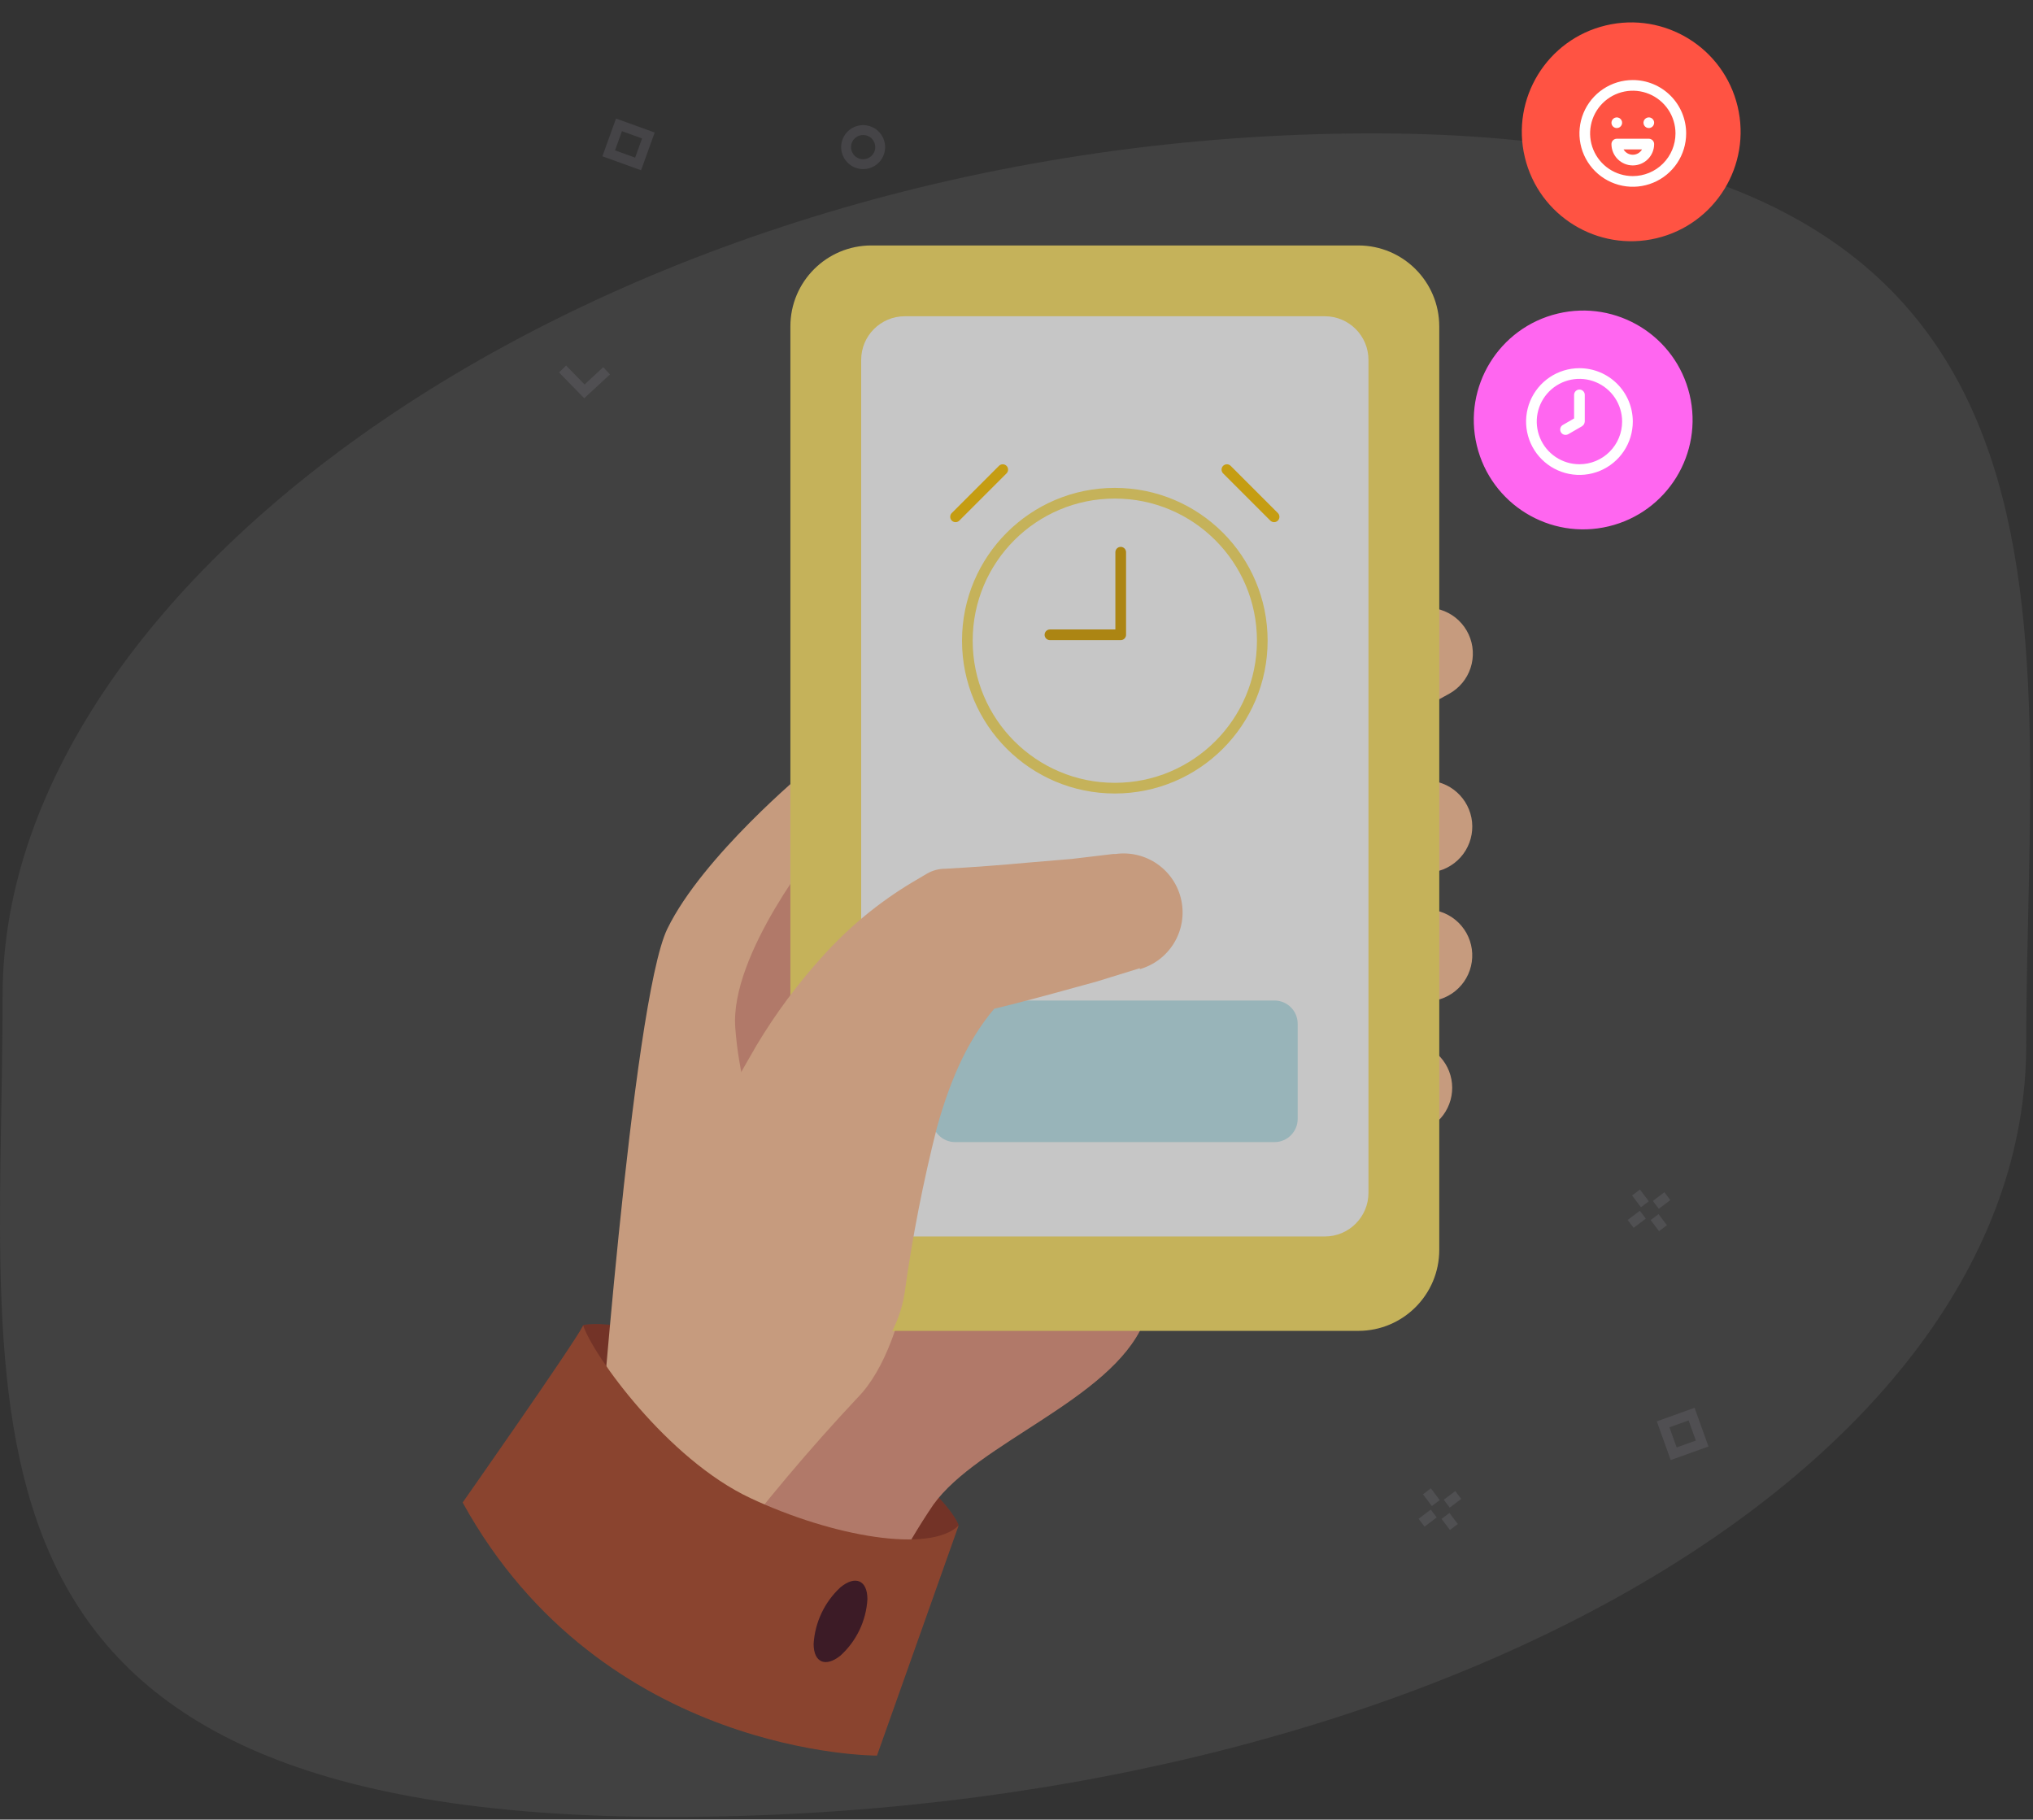 <svg width="381" height="341" viewBox="0 0 381 341" fill="none" xmlns="http://www.w3.org/2000/svg">
<rect x="0" y="0" width="381" height="341" fill="#333333" stroke="none"/>
<path opacity="0.1" d="M379.735 195.754C379.735 275.695 265.948 340.5 125.583 340.5C-14.781 340.5 0.487 266.438 0.487 186.497C0.487 106.556 116.871 25 257.235 25C397.6 25 379.735 115.813 379.735 195.754Z" fill="#C4C4C4"/>
<g opacity="0.7">
<path d="M271.583 130.016L236.208 149.428C233.55 150.753 230.481 150.999 227.646 150.112C224.811 149.225 222.429 147.275 220.999 144.671C219.57 142.066 219.204 139.01 219.979 136.142C220.753 133.274 222.608 130.817 225.154 129.286C225.635 129.017 226.138 128.788 226.657 128.601L264.42 114.429C266.454 113.67 268.7 113.708 270.707 114.537C272.715 115.365 274.334 116.922 275.241 118.895C276.147 120.868 276.274 123.111 275.596 125.174C274.918 127.237 273.484 128.966 271.583 130.016Z" fill="#FFC298"/>
<path d="M269.728 163.18L235.9 172.665C233.024 173.412 229.969 173 227.393 171.517C224.817 170.035 222.926 167.601 222.126 164.738C221.327 161.876 221.682 158.814 223.117 156.211C224.552 153.609 226.951 151.673 229.798 150.821C230.364 150.668 230.94 150.557 231.523 150.489L266.389 146.333C268.529 146.107 270.677 146.689 272.41 147.965C274.142 149.242 275.335 151.12 275.753 153.231C276.172 155.343 275.785 157.534 274.67 159.375C273.555 161.216 271.792 162.573 269.728 163.18Z" fill="#FFC298"/>
<path d="M101.1 264.198L109.302 248.323C109.302 248.323 119.76 245.471 148.369 261.235C176.979 276.999 179.654 285.799 179.654 285.799C179.654 285.799 173.021 299.064 169.617 299.064C160.596 299.705 116.267 273.727 101.1 264.198Z" fill="#892E1D"/>
<path d="M265.991 187.611L243.882 183.94L252.04 182.459L238.465 189.711C236.586 190.728 234.396 191.011 232.32 190.504C230.243 189.998 228.429 188.739 227.229 186.972C226.028 185.204 225.527 183.053 225.822 180.937C226.117 178.82 227.187 176.889 228.825 175.517L240.521 165.678C241.575 164.786 242.837 164.175 244.189 163.901C245.542 163.626 246.942 163.698 248.26 164.108H248.591L269.993 170.874C272.045 171.547 273.769 172.968 274.822 174.854C275.874 176.74 276.179 178.953 275.675 181.053C275.171 183.153 273.895 184.987 272.101 186.19C270.307 187.392 268.126 187.876 265.991 187.544V187.611Z" fill="#FFC298"/>
<path d="M265.305 212.263L231.124 217.127C228.465 217.505 225.764 216.811 223.616 215.198C221.469 213.586 220.049 211.185 219.671 208.526C219.293 205.867 219.987 203.166 221.6 201.019C223.213 198.871 225.613 197.452 228.272 197.074H229.178L263.669 195.283C265.785 195.306 267.818 196.111 269.377 197.542C270.936 198.974 271.91 200.931 272.113 203.038C272.316 205.145 271.733 207.252 270.477 208.955C269.22 210.658 267.378 211.836 265.305 212.263Z" fill="#FFC298"/>
<path d="M151 144.453C151 144.453 131.698 160.438 125.065 174.057C118.433 187.677 111.8 278.546 111.8 278.546L161.612 307.907C164.92 298.702 169.377 289.951 174.878 281.863C183.213 270.233 208.042 262.23 214.233 247.947C220.423 233.664 206.45 160.372 206.737 158.227C207.025 156.082 151 144.453 151 144.453Z" fill="#FFC298"/>
<path d="M153.498 158.227C153.498 158.227 136.695 178.811 137.8 192.673C138.435 200.91 140.516 208.97 143.947 216.485L160.507 184.913L153.498 158.227Z" fill="#E1927A"/>
<path d="M172.446 222.875C172.446 222.875 171.34 251.308 160.617 262.031C151.583 271.671 143.074 281.79 135.125 292.343L161.656 308.018C164.964 298.813 169.421 290.062 174.922 281.973C183.257 270.344 208.086 262.34 214.277 248.058C216.355 243.193 216.112 231.52 214.896 218.144L194.997 219.912L172.446 222.875Z" fill="#E1927A"/>
<path d="M269.727 234.239V61.167C269.727 52.791 262.936 46 254.56 46L163.292 46C154.916 46 148.125 52.791 148.125 61.167V234.239C148.125 242.616 154.916 249.406 163.292 249.406H254.56C262.936 249.406 269.727 242.616 269.727 234.239Z" fill="#FEE365"/>
<path d="M256.461 223.539V67.446C256.461 62.928 252.798 59.266 248.28 59.266L169.571 59.266C165.053 59.266 161.391 62.928 161.391 67.446V223.539C161.391 228.056 165.053 231.719 169.571 231.719H248.28C252.798 231.719 256.461 228.056 256.461 223.539Z" fill="white"/>
<path d="M86.704 281.575C86.704 281.575 107.001 252.656 109.3 248.411C111.113 253.916 125.064 273.439 140.607 280.735C156.15 288.031 174.346 291.104 179.652 285.887L164.352 329C164.352 329 112.992 329.265 86.704 281.575Z" fill="#AA4628"/>
<path d="M238.84 187.5H179.012C176.606 187.5 174.656 189.45 174.656 191.856V209.676C174.656 212.081 176.606 214.031 179.012 214.031H238.84C241.245 214.031 243.195 212.081 243.195 209.676V191.856C243.195 189.45 241.245 187.5 238.84 187.5Z" fill="#BDE5EC"/>
<path d="M213.613 181.442L205.61 183.918L197.562 186.129C192.167 187.61 186.75 188.981 181.245 190.263L187.524 187.677C181.709 193.956 178.238 201.849 175.607 211.223C173.004 221.479 170.974 231.872 169.527 242.353C168.56 248.504 165.188 254.019 160.155 257.684C155.121 261.35 148.837 262.865 142.686 261.898C136.535 260.93 131.02 257.559 127.355 252.525C123.69 247.492 122.174 241.208 123.142 235.057C123.499 232.952 124.123 230.902 124.999 228.955C129.95 217.575 135.576 206.5 141.846 195.791C145.399 189.874 149.524 184.32 154.161 179.209C159.02 173.794 164.661 169.136 170.898 165.39L173.706 163.732C174.759 163.117 175.958 162.797 177.177 162.804C182.395 162.516 187.657 162.118 192.919 161.632L200.834 160.968L208.617 160.04H209.059C211.829 159.657 214.642 160.338 216.93 161.947C219.218 163.555 220.811 165.971 221.388 168.708C221.966 171.444 221.485 174.298 220.042 176.693C218.599 179.089 216.302 180.849 213.613 181.619V181.442Z" fill="#FFC298"/>
<path d="M162.561 299.683C162.33 303.741 160.511 307.545 157.498 310.274C154.735 312.485 152.479 311.6 152.479 308.063C152.727 304.018 154.525 300.225 157.498 297.472C160.306 295.151 162.561 296.146 162.561 299.683Z" fill="#3B0B1B"/>
<path d="M208.926 147.703C224.189 147.703 236.562 135.33 236.562 120.067C236.562 104.803 224.189 92.43 208.926 92.43C193.662 92.43 181.289 104.803 181.289 120.067C181.289 135.33 193.662 147.703 208.926 147.703Z" stroke="#FEE365" stroke-width="2" stroke-linecap="round" stroke-linejoin="round"/>
<path d="M187.922 88.008L179.078 96.852" stroke="#FEC400" stroke-width="2" stroke-linecap="round" stroke-linejoin="round"/>
<path d="M229.93 88.008L238.773 96.852" stroke="#FEC400" stroke-width="2" stroke-linecap="round" stroke-linejoin="round"/>
<path d="M210.031 103.485V118.961H196.766" stroke="#DAA300" stroke-width="2" stroke-linecap="round" stroke-linejoin="round"/>
</g>
<circle cx="305.702" cy="24.703" r="20.5" transform="rotate(-13.44 305.702 24.703)" fill="#FF5343"/>
<circle cx="296.702" cy="78.702" r="20.5" transform="rotate(-13.44 296.702 78.702)" fill="#FF66F0"/>
<path d="M295.999 69C294.021 69 292.088 69.587 290.443 70.686C288.799 71.784 287.517 73.346 286.76 75.173C286.003 77.001 285.805 79.011 286.191 80.951C286.577 82.891 287.529 84.673 288.928 86.071C290.326 87.47 292.108 88.422 294.048 88.808C295.988 89.194 297.999 88.996 299.826 88.239C301.653 87.482 303.215 86.2 304.314 84.556C305.413 82.912 305.999 80.978 305.999 79C305.999 77.687 305.74 76.387 305.238 75.173C304.735 73.96 303.999 72.858 303.07 71.929C302.142 71.001 301.039 70.264 299.826 69.761C298.613 69.259 297.312 69 295.999 69ZM295.999 87C294.417 87 292.87 86.531 291.554 85.652C290.239 84.773 289.213 83.523 288.608 82.062C288.002 80.6 287.844 78.991 288.153 77.439C288.461 75.888 289.223 74.462 290.342 73.343C291.461 72.225 292.886 71.463 294.438 71.154C295.99 70.845 297.599 71.004 299.06 71.609C300.522 72.215 301.772 73.24 302.651 74.556C303.53 75.871 303.999 77.418 303.999 79C303.999 81.122 303.156 83.157 301.656 84.657C300.156 86.157 298.121 87 295.999 87ZM295.999 73C295.734 73 295.479 73.106 295.292 73.293C295.104 73.481 294.999 73.735 294.999 74V78.42L292.899 79.63C292.706 79.739 292.555 79.909 292.47 80.114C292.384 80.318 292.369 80.545 292.426 80.759C292.483 80.972 292.61 81.161 292.786 81.296C292.962 81.43 293.178 81.502 293.399 81.5C293.574 81.501 293.747 81.457 293.899 81.37L296.499 79.87L296.589 79.78L296.749 79.65C296.788 79.601 296.822 79.547 296.849 79.49C296.882 79.437 296.908 79.38 296.929 79.32C296.956 79.257 296.973 79.189 296.979 79.12L296.999 79V74C296.999 73.735 296.894 73.481 296.706 73.293C296.519 73.106 296.264 73 295.999 73Z" fill="white"/>
<path d="M302.999 24C303.197 24 303.39 23.942 303.555 23.832C303.719 23.722 303.847 23.566 303.923 23.383C303.999 23.2 304.018 22.999 303.98 22.805C303.941 22.611 303.846 22.433 303.706 22.293C303.566 22.153 303.388 22.058 303.194 22.02C303 21.981 302.799 22.001 302.616 22.076C302.434 22.152 302.277 22.28 302.168 22.445C302.058 22.609 301.999 22.802 301.999 23C301.999 23.265 302.104 23.52 302.292 23.707C302.479 23.895 302.734 24 302.999 24ZM305.999 15C304.021 15 302.088 15.587 300.443 16.686C298.799 17.784 297.517 19.346 296.76 21.173C296.003 23.001 295.805 25.011 296.191 26.951C296.577 28.891 297.529 30.673 298.928 32.071C300.326 33.47 302.108 34.422 304.048 34.808C305.988 35.194 307.999 34.996 309.826 34.239C311.653 33.482 313.215 32.2 314.314 30.556C315.413 28.912 315.999 26.978 315.999 25C315.999 23.687 315.74 22.387 315.238 21.173C314.735 19.96 313.999 18.858 313.07 17.929C312.142 17.001 311.039 16.264 309.826 15.761C308.613 15.259 307.312 15 305.999 15ZM305.999 33C304.417 33 302.87 32.531 301.554 31.652C300.239 30.773 299.213 29.523 298.608 28.062C298.002 26.6 297.844 24.991 298.153 23.439C298.461 21.888 299.223 20.462 300.342 19.343C301.461 18.225 302.886 17.463 304.438 17.154C305.99 16.845 307.599 17.004 309.06 17.609C310.522 18.215 311.772 19.24 312.651 20.556C313.53 21.871 313.999 23.418 313.999 25C313.999 27.122 313.156 29.157 311.656 30.657C310.156 32.157 308.121 33 305.999 33ZM308.999 26H302.999C302.734 26 302.479 26.106 302.292 26.293C302.104 26.481 301.999 26.735 301.999 27C301.999 28.061 302.42 29.078 303.171 29.829C303.921 30.579 304.938 31 305.999 31C307.06 31 308.077 30.579 308.827 29.829C309.578 29.078 309.999 28.061 309.999 27C309.999 26.735 309.894 26.481 309.706 26.293C309.519 26.106 309.264 26 308.999 26ZM305.999 29C305.648 29 305.304 28.907 305 28.732C304.697 28.556 304.444 28.304 304.269 28H307.729C307.554 28.304 307.302 28.556 306.998 28.732C306.694 28.907 306.35 29 305.999 29ZM308.999 22C308.801 22 308.608 22.059 308.443 22.169C308.279 22.279 308.151 22.435 308.075 22.618C307.999 22.8 307.98 23.001 308.018 23.195C308.057 23.389 308.152 23.567 308.292 23.707C308.432 23.847 308.61 23.942 308.804 23.981C308.998 24.02 309.199 24 309.382 23.924C309.564 23.848 309.721 23.72 309.83 23.556C309.94 23.391 309.999 23.198 309.999 23C309.999 22.735 309.894 22.481 309.706 22.293C309.519 22.106 309.264 22 308.999 22Z" fill="white"/>
<path opacity="0.2" d="M312.864 267.48L314.219 271.253L317.814 269.962L316.459 266.189L312.864 267.48ZM313.102 273.62L310.497 266.364L317.575 263.822L320.181 271.078L313.102 273.62Z" fill="#8C8A97"/>
<g opacity="0.2">
<path d="M305.862 224.038L307.338 222.921L309.002 225.121L307.526 226.238L305.862 224.038Z" fill="#8C8A97"/>
<path d="M309.756 225.054L311.915 223.422L313.03 224.898L310.872 226.53L309.756 225.054Z" fill="#8C8A97"/>
<path d="M309.343 228.642L310.819 227.525L312.392 229.606L310.916 230.723L309.343 228.642Z" fill="#8C8A97"/>
<path d="M305.037 228.621L307.319 226.896L308.435 228.372L306.153 230.098L305.037 228.621Z" fill="#8C8A97"/>
</g>
<g opacity="0.2">
<path d="M266.679 280.038L268.155 278.921L269.818 281.121L268.342 282.238L266.679 280.038Z" fill="#8C8A97"/>
<path d="M270.572 281.054L272.731 279.422L273.847 280.898L271.688 282.53L270.572 281.054Z" fill="#8C8A97"/>
<path d="M270.159 284.642L271.635 283.525L273.209 285.606L271.733 286.723L270.159 284.642Z" fill="#8C8A97"/>
<path d="M265.853 284.621L268.135 282.896L269.251 284.372L266.969 286.098L265.853 284.621Z" fill="#8C8A97"/>
</g>
<path opacity="0.2" d="M113.053 68.811L114.311 70.169L109.49 74.637L104.768 69.798L106.093 68.506L109.555 72.054L113.053 68.811Z" fill="#8C8A97"/>
<path opacity="0.2" d="M161.302 29.796C161.712 29.881 162.139 29.85 162.542 29.702C163.111 29.493 163.566 29.074 163.821 28.523C164.346 27.387 163.849 26.034 162.713 25.509C161.574 24.983 160.223 25.48 159.698 26.616C159.172 27.753 159.669 29.105 160.806 29.631C160.966 29.705 161.132 29.76 161.302 29.796ZM162.597 23.534C162.899 23.596 163.198 23.694 163.49 23.829C165.553 24.783 166.454 27.238 165.5 29.3C165.038 30.3 164.214 31.059 163.18 31.439C162.147 31.818 161.028 31.774 160.029 31.311C157.966 30.357 157.064 27.902 158.018 25.839C158.838 24.069 160.763 23.153 162.597 23.534Z" fill="#8C8A97"/>
<path opacity="0.2" d="M120.328 25.948L116.558 24.585L115.26 28.177L119.03 29.54L120.328 25.948ZM115.447 22.215L122.698 24.836L120.142 31.909L112.89 29.288L115.447 22.215Z" fill="#8C8A97"/>
</svg>
